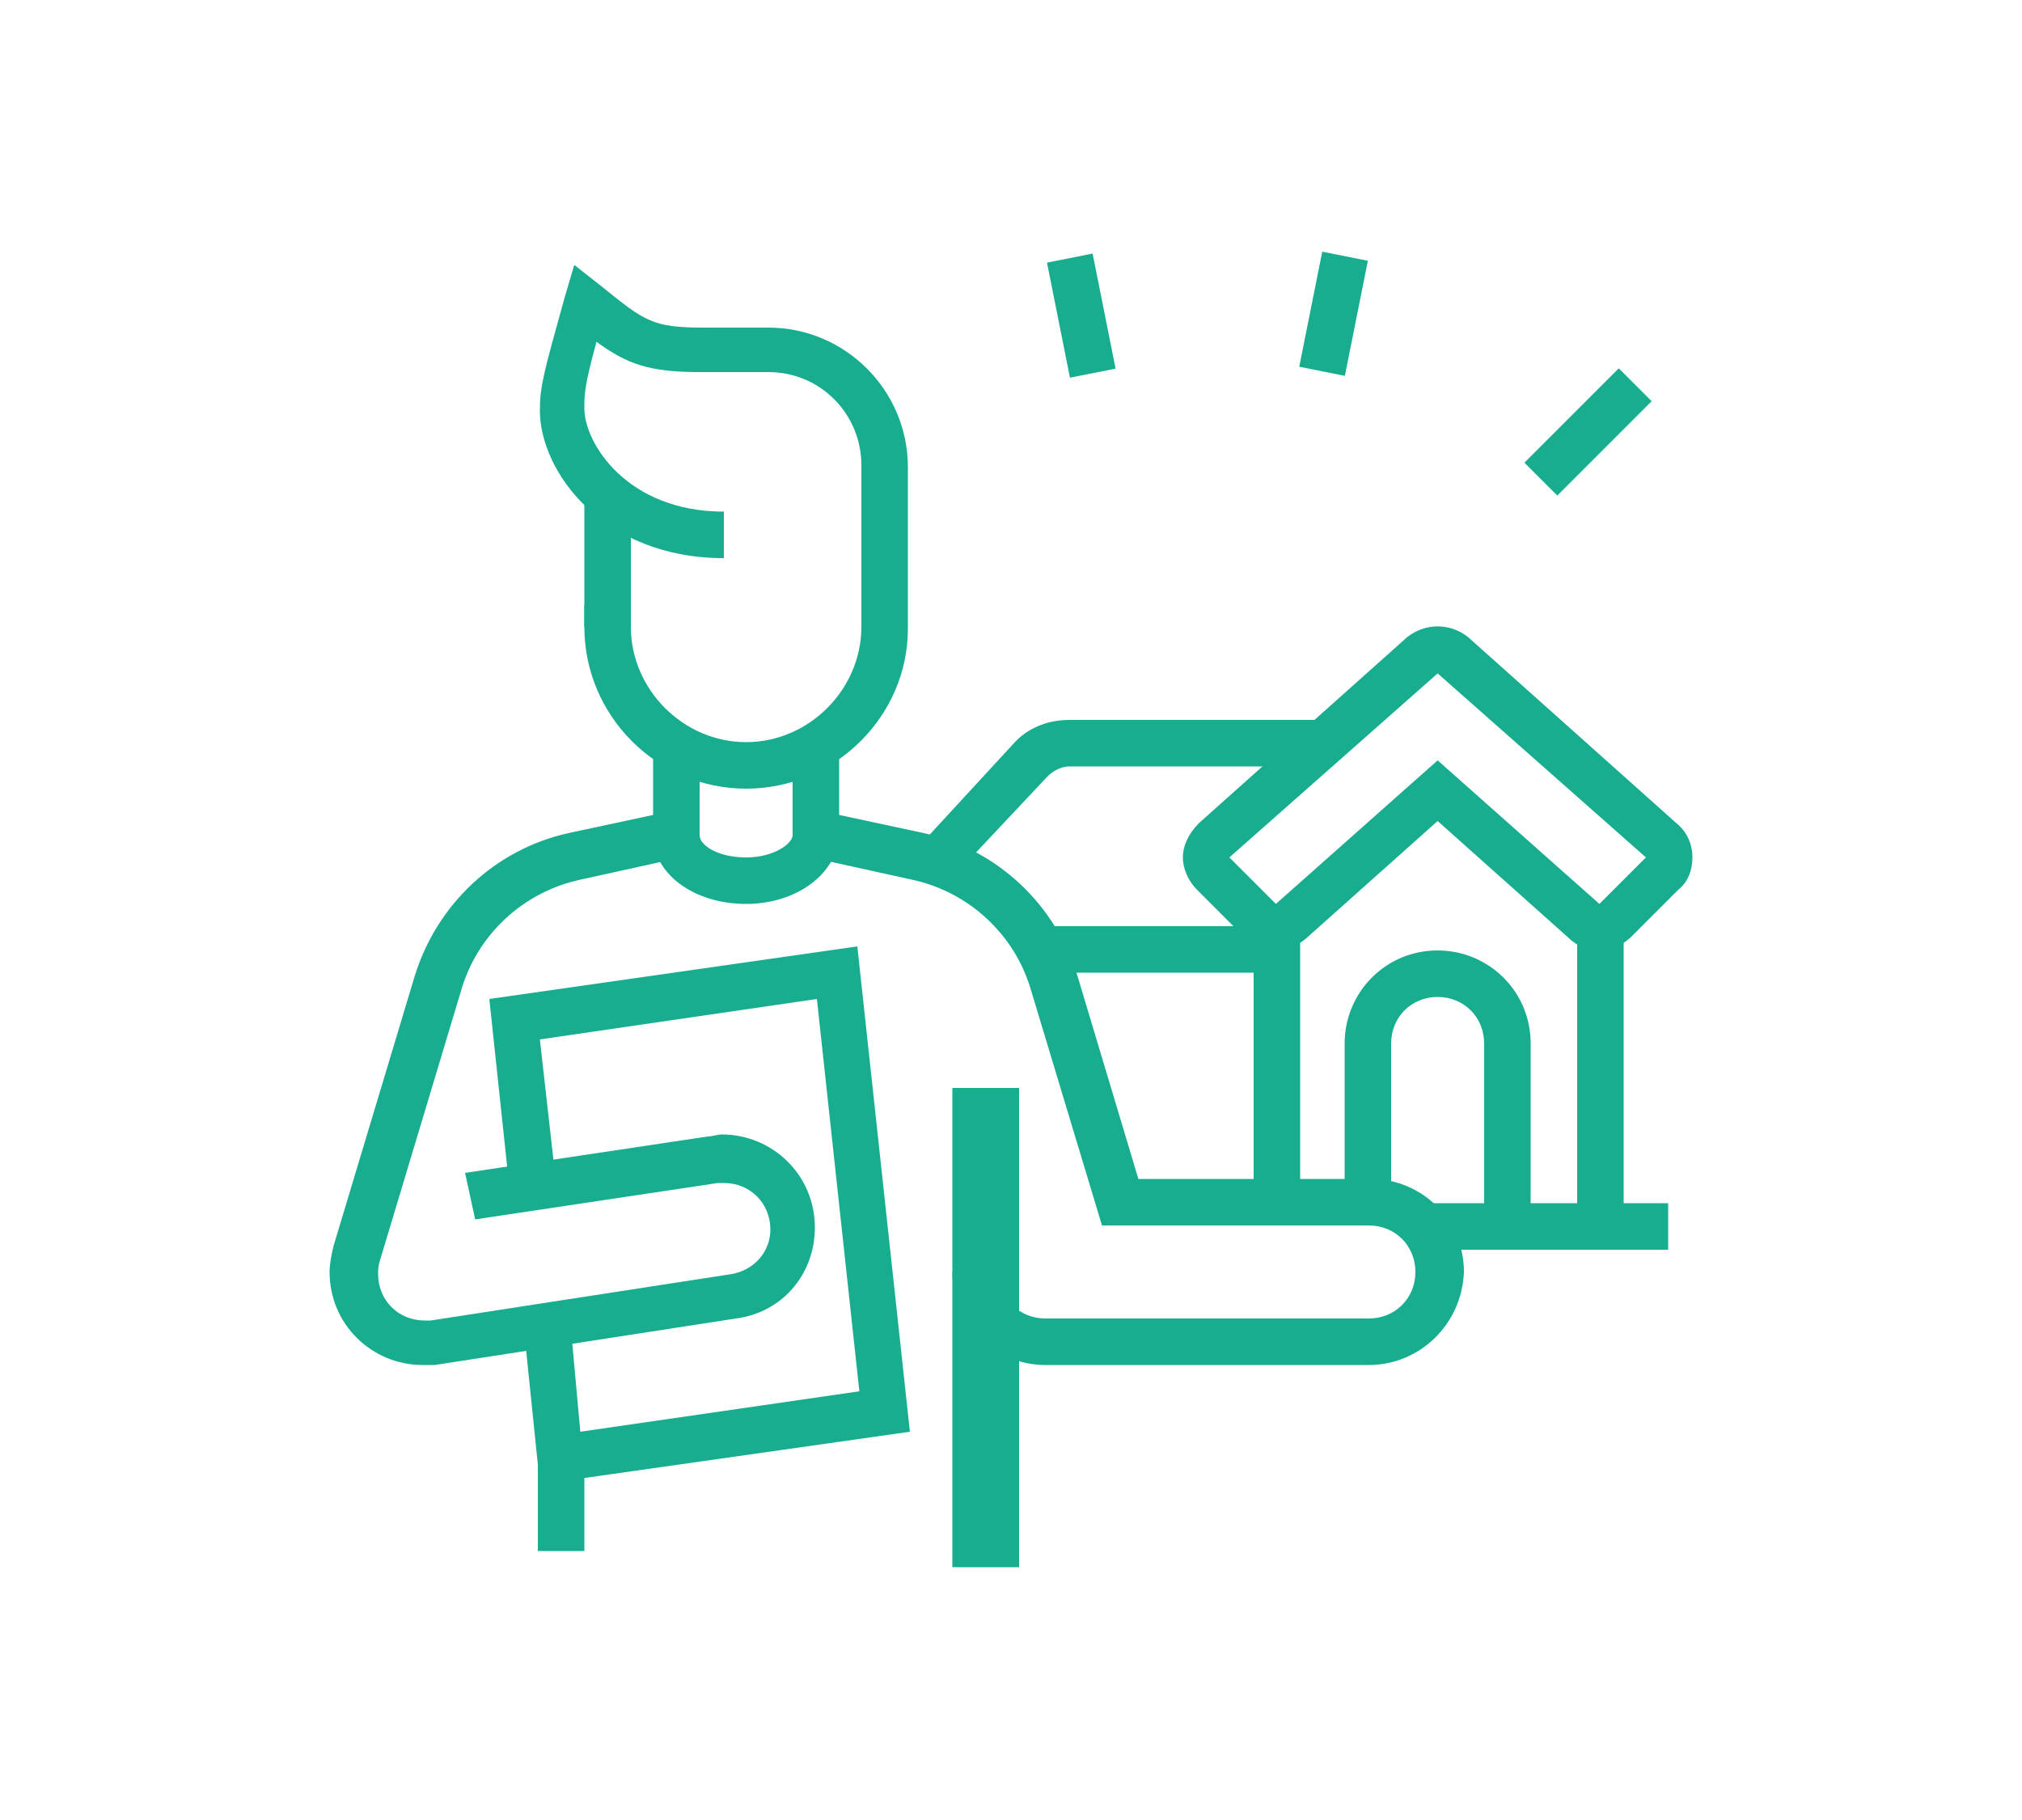 <?xml version="1.0" encoding="utf-8"?>
<!-- Generator: Adobe Illustrator 24.1.0, SVG Export Plug-In . SVG Version: 6.00 Build 0)  -->
<svg version="1.1" id="Layer_1" xmlns="http://www.w3.org/2000/svg" xmlns:xlink="http://www.w3.org/1999/xlink" x="0px" y="0px"
	 width="100px" height="90px" viewBox="0 0 100 90" style="enable-background:new 0 0 100 90;" xml:space="preserve">
<style type="text/css">
	.st0{display:none;}
	.st1{display:inline;fill:#17AD8E;}
	.st2{fill:#17AD8E;}
</style>
<g class="st0">
	<rect x="74.2" y="48.4" transform="matrix(0.986 -0.165 0.165 0.986 -7.503 13.094)" class="st1" width="2.3" height="7"/>
	<path class="st1" d="M53.9,48.7l-2.3-0.4l0.3-1.7c0.4-2.3,2.1-4.2,4.4-4.7l6.2-1.4v-3.4h2.3v5.3l-8,1.8c-1.4,0.3-2.4,1.4-2.7,2.8
		L53.9,48.7z"/>
	<path class="st1" d="M77.4,67.8c-2.1,0-3.2-0.6-6.1-2c-0.8-0.4-1.8-0.9-3-1.5l1-2.1c1.2,0.6,2.2,1.1,3,1.5c2.7,1.3,3.6,1.8,5.1,1.8
		c2.6,0,4.6-1.5,4.6-3.4c0-3.5-0.3-5.5-1.3-11.4l-0.6-3.6c-0.2-1.4-1.3-2.5-2.7-2.8l-8-1.8v-5.3h2.3v3.4l6.2,1.4
		c2.3,0.5,4.1,2.4,4.4,4.7l0.6,3.6c1,6.1,1.3,8.1,1.3,11.8C84.3,65.4,81.3,67.8,77.4,67.8z"/>
	<rect x="56.9" y="66.6" class="st1" width="2.3" height="10.4"/>
	<rect x="75.1" y="66.6" class="st1" width="2.3" height="10.4"/>
	<path class="st1" d="M67.1,39.3c-4.4,0-8-3.6-8-8v-1.1h2.3v1.1c0,3.1,2.6,5.7,5.7,5.7c3.1,0,5.7-2.6,5.7-5.7v-6.9
		c0-2.5-2-4.6-4.6-4.6h-3.4c-2.5,0-3.6-0.4-5.1-1.5c-0.6,2.2-0.6,2.6-0.6,3.3c0,1.7,2.1,5.1,6.9,5.1V29c-6,0-9.1-4.3-9.1-7.3
		c0-1.2,0.2-1.9,1.2-5.5l0.5-1.7l1.4,1.1c2.1,1.7,2.5,2,5,2h3.4c3.8,0,6.9,3.1,6.9,6.9v6.9C75.1,35.7,71.5,39.3,67.1,39.3z"/>
	<rect x="59.1" y="25.9" class="st1" width="2.3" height="5.4"/>
	<path class="st1" d="M67.1,45c-2.6,0-4.6-1.5-4.6-3.4h2.3c0,0.5,0.9,1.1,2.3,1.1c1.4,0,2.3-0.7,2.3-1.1h2.3
		C71.7,43.5,69.7,45,67.1,45z"/>
	<path class="st1" d="M38.6,37h-1.1c-3.8,0-6.9-3.1-6.9-6.9v-6h2.3v6c0,2.5,2,4.6,4.6,4.6h1.1V37z"/>
	<path class="st1" d="M44.3,22.3c-0.3-1.3-1.2-2.4-2.5-3.1l1.1-2c1.8,1,3.2,2.7,3.6,4.6L44.3,22.3z"/>
	<path class="st1" d="M51.1,66.7c-0.3,0-0.7,0-1-0.1l-10.3-2.3c-2.1-0.5-3.6-2.3-3.6-4.5c0-2.5,2-4.6,4.6-4.6c0.3,0,0.6,0,1,0.1
		l9.3,2.1l-0.5,2.2l-9.3-2.1c-0.2,0-0.3-0.1-0.5-0.1c-1.3,0-2.3,1-2.3,2.3c0,1.1,0.8,2,1.8,2.2l10.3,2.3c0.2,0,0.3,0.1,0.5,0.1
		c1.3,0,2.3-1,2.3-2.3c0-0.1,0-0.1,0-0.2l-2.3-17.3c-0.1-0.8-0.7-1.5-1.4-1.8L42,40.1v-3.5c0-0.8,0.5-1.3,0.8-1.6
		c0.1-0.1,0.1-0.1,0.2-0.2l0.1-0.1c1.5-1.8,2-2.4,3.6-7.2l2.2,0.7c-1.7,5.2-2.4,6-4,7.9l-0.1,0.1c-0.1,0.1-0.2,0.2-0.2,0.3
		c0,0.1-0.1,0.1-0.1,0.2v1.8l6.2,2.3c1.5,0.6,2.6,2,2.9,3.6l2.3,17.2c0,0.3,0.1,0.4,0.1,0.6C55.7,64.6,53.7,66.7,51.1,66.7z"/>
	<path class="st1" d="M26.1,53.7L24,52.9l3.5-8.5c0.4-1,1.1-1.7,2-2.2l4.6-2.5l1-4.2l2.2,0.6l-1.3,5.2l-5.5,2.9
		c-0.4,0.2-0.8,0.6-1,1.1L26.1,53.7z"/>
	<path class="st1" d="M26,64.4c-1.4,0-2.7-0.6-3.5-1.7l-5.7-6.9c-0.7-0.8-1-1.8-1-2.8c0-2.5,2-4.6,4.6-4.6c1.4,0,2.7,0.6,3.5,1.7
		l4.2,5l-1.8,1.5l-4.2-5c-0.5-0.6-1.1-0.9-1.8-0.9c-1.3,0-2.3,1-2.3,2.3c0,0.6,0.3,1.1,0.5,1.4l5.7,6.9c0.5,0.6,1.1,0.9,1.8,0.9
		c0.9,0,1.8-0.6,2.1-1.4l2.6-5.3l2.1,1l-2.5,5.2C29.5,63.3,27.9,64.4,26,64.4z"/>
	<rect x="30.6" y="53" class="st1" width="2.3" height="25.1"/>
	<path class="st1" d="M37.8,45c-1.4,0-2.7-0.9-3.1-2.2l-0.7-2l2.2-0.7l0.7,2c0.2,0.6,1,0.9,1.5,0.5l3.9-4l1.6,1.6l-4.1,4.2
		C39.3,44.7,38.6,45,37.8,45z"/>
	<rect x="48.9" y="65.4" class="st1" width="2.3" height="12.7"/>
	<polygon class="st1" points="37.6,70.2 35,49.7 48.7,48.3 49.9,58 47.7,58.2 46.7,50.8 37.6,51.7 39.5,67.7 49.9,66.7 50.1,69 	"/>
	<path class="st1" d="M48,29c-0.2,0-0.3,0-0.5-0.1l-19.7-4.6c-1-0.2-1.8-1.1-1.8-2.2c0-1,0.6-1.8,1.6-2.1c0.7-0.3,1.5-1.2,2.4-2.7
		c2.3-3.8,6.6-5.9,11-5.4c5.3,0.6,9.5,4.8,10.1,10.1c0.2,1.6-0.1,3.3-1,5.5C49.8,28.4,48.9,29,48,29z M39.7,14.2
		c-3.2,0-6.1,1.6-7.8,4.4c-0.8,1.3-2,3-3.6,3.6l0,0c0,0,0,0,0,0L48,26.7c0.7-1.8,1-3.3,0.8-4.5c-0.5-4.2-3.8-7.6-8.1-8
		C40.4,14.2,40.1,14.2,39.7,14.2z"/>
	<path class="st1" d="M57,67.8c-1.8,0-3.5-0.7-4.8-2l1.6-1.6c0.9,0.9,2,1.3,3.2,1.3c0.7,0,1.4-0.1,2.2-0.3l17.1-5.5
		c0.7-0.2,1.1-0.9,1.1-1.6c0-0.9-0.8-1.7-1.7-1.7c-0.1,0-0.2,0-0.3,0c0,0-17.2,3.5-17.4,3.6l-1.6,0.3l2-12.1l2.3,0.4l-1.5,8.8
		c2-0.4,6.3-1.3,15.9-3.2c0.3,0,0.5-0.1,0.7-0.1c2.2,0,4,1.8,4,4c0,1.7-1.1,3.2-2.7,3.8l-17.2,5.5C58.8,67.6,58,67.8,57,67.8z"/>
</g>
<g class="st0">
	<path class="st1" d="M33.4,24.4c-2.8,0-5.1-2.3-5.1-5.1c0-1.4,0.5-2.7,1.5-3.6l1.1-1.1c1-1,2.3-1.5,3.6-1.5c2.8,0,5.1,2.3,5.1,5.1
		c0,1.4-0.5,2.7-1.5,3.6l-1.1,1.1C36.1,23.9,34.8,24.4,33.4,24.4z M34.6,15.3c-0.8,0-1.5,0.3-2,0.8l-1.1,1.1c-0.5,0.5-0.8,1.3-0.8,2
		c0,1.6,1.3,2.9,2.9,2.9c0.8,0,1.5-0.3,2-0.8l1.1-1.1c0.5-0.5,0.8-1.3,0.8-2C37.4,16.6,36.2,15.3,34.6,15.3z"/>
	<path class="st1" d="M26,77h-5.7c-1.9,0-3.4-1.5-3.4-3.4c0-0.8,0.1-1.7,0.3-2.5l3.2-13.7l2.2,0.5l-3.2,13.7c-0.2,0.7-0.2,1.3-0.2,2
		c0,0.6,0.5,1.1,1.1,1.1H26c0-0.9-0.6-1.6-1.4-1.9l-1.9-0.6l1.6-6.8l2.2,0.5l-1.1,4.8c1.7,0.6,2.8,2.2,2.8,4.1
		C28.3,76,27.3,77,26,77z"/>
	<path class="st1" d="M48.9,35.9c-3.8,0-6.9-3.1-6.9-6.9s3.1-6.9,6.9-6.9c3.8,0,6.9,3.1,6.9,6.9S52.6,35.9,48.9,35.9z M48.9,24.4
		c-2.5,0-4.6,2-4.6,4.6s2,4.6,4.6,4.6c2.5,0,4.6-2,4.6-4.6S51.4,24.4,48.9,24.4z"/>
	<rect x="42" y="33.1" transform="matrix(0.707 -0.707 0.707 0.707 -11.414 40.892)" class="st1" width="3.3" height="2.3"/>
	<rect x="26" y="74.7" class="st1" width="29.7" height="2.3"/>
	<rect x="58" y="74.7" class="st1" width="2.3" height="2.3"/>
	<path class="st1" d="M80.8,50.7H53.4c-1.3,0-2.3-1-2.3-2.3c0-0.7,0.4-1.4,1-1.9l13.7-9.2c0.8-0.5,1.7-0.5,2.4,0l13.8,9.2
		c0.6,0.4,1,1.1,1,1.9C83.1,49.7,82.1,50.7,80.8,50.7z M67.1,39.3l-13.7,9.2l27.4,0L67.1,39.3z"/>
	<path class="st1" d="M45.4,55.3h-6.8c-1.3,0-2.3-1-2.3-2.3v-2.7c0-0.8,0.5-1.6,1.2-2l14-7.5c0.3-0.2,0.7-0.3,1.1-0.3h9.1v2.3h-9.1
		l-14,7.5l0,2.7l6.9,0V55.3z"/>
	<rect x="53.4" y="49.6" class="st1" width="2.3" height="19.4"/>
	<rect x="78.5" y="49.6" class="st1" width="2.3" height="19.4"/>
	<rect x="36.2" y="67.8" class="st1" width="46.9" height="2.3"/>
	<path class="st1" d="M72.8,69h-2.3V55.3l-6.8,0l0,13.7h-2.3V55.3c0-1.3,1-2.3,2.3-2.3h6.8c1.3,0,2.3,1,2.3,2.3V69z"/>
	<rect x="47.7" y="53" class="st1" width="2.3" height="2.3"/>
	<rect x="38.6" y="54.1" class="st1" width="2.3" height="14.8"/>
	<path class="st1" d="M39.7,77h-3.4v-2.3h3.4c0-0.9-0.6-1.6-1.4-1.9l-2.5-0.8l-7.6-25.8l2.4-8.4l2.2,0.6l-2.2,7.8l7.1,24l1.4,0.5
		c1.8,0.6,3,2.2,2.9,4.1C42,76,41,77,39.7,77z"/>
	<path class="st1" d="M37.4,77H34c-1.5,0-2.8-1-3.3-2.4c-2.3-6-4.1-10.7-5.5-14.3c-4.5-11.5-4.9-12.7-4.9-16.4
		c0-2.3,0.7-4.4,2.1-8.9c0.5-1.6,1.1-3.6,1.9-6.1c0.6-2,2.2-3.3,4.1-3.3c1.6,0,3,0.8,3.7,2.1l4.4,7.3l3-1.2c0.3-0.1,0.7-0.2,1.1-0.2
		c1.6-0.1,3,1,3.4,2.4c0.5,1.7-0.4,3.5-2,4.2l-5.7,2.3c-1.5,0.6-3.4,0-4.2-1.4l-4-6.7l2-1.2l4,6.7c0.3,0.5,0.9,0.7,1.4,0.5l5.7-2.3
		c0.5-0.2,0.9-0.7,0.7-1.4c-0.1-0.5-0.7-0.8-1.2-0.8c-0.1,0-0.2,0-0.3,0.1l-4.8,1.9l-5.4-9c-0.4-0.6-1-1-1.8-1c-0.9,0-1.6,0.6-2,1.7
		c-0.8,2.5-1.4,4.5-1.9,6.1c-1.4,4.4-2,6.3-2,8.2c0,3.2,0.4,4.1,4.8,15.5c1.4,3.6,3.2,8.3,5.5,14.4c0.2,0.6,0.6,0.9,1.1,0.9h3.4V77z
		"/>
</g>
<g>
	<path class="st2" d="M36.9,39c-4.4,0-8-3.6-8-8v-1.1h2.3V31c0,3.1,2.6,5.7,5.7,5.7c3.1,0,5.7-2.6,5.7-5.7v-8c0-2.5-2-4.6-4.6-4.6
		h-3.4c-2.5,0-3.6-0.4-5.1-1.5c-0.6,2.2-0.6,2.6-0.6,3.3c0,1.7,2.1,5.1,6.9,5.1v2.3c-6,0-9.1-4.3-9.1-7.3c0-1.2,0.2-1.9,1.2-5.5
		l0.5-1.7l1.4,1.1c2.1,1.7,2.5,2,5,2H38c3.8,0,6.9,3.1,6.9,6.9v8C44.9,35.4,41.3,39,36.9,39z"/>
	<rect x="28.9" y="24.5" class="st2" width="2.3" height="6.5"/>
	<path class="st2" d="M67.7,67.5h-16c-2.5,0-4.6-2-4.6-4.6h2.3c0,1.3,1,2.3,2.3,2.3h16c1.3,0,2.3-1,2.3-2.3s-1-2.3-2.3-2.3H54.5
		L51,49c-0.8-2.8-3.1-4.9-5.9-5.5l-5.9-1.3v-5.3h2.3v3.4l4.2,0.9c3.6,0.8,6.5,3.5,7.6,7.1l3,10h11.5c2.5,0,4.6,2,4.6,4.6
		C72.3,65.5,70.2,67.5,67.7,67.5z"/>
	<rect x="26.6" y="72.1" class="st2" width="2.3" height="4.6"/>
	<rect x="47.1" y="53.8" class="st2" width="3.3" height="23.7"/>
	<path class="st2" d="M36.9,44.7c-2.6,0-4.6-1.5-4.6-3.4h2.3c0,0.5,0.9,1.1,2.3,1.1c1.4,0,2.3-0.7,2.3-1.1h2.3
		C41.4,43.2,39.4,44.7,36.9,44.7z"/>
	<polygon class="st2" points="26.7,73.4 25.9,65.6 28.2,65.3 28.7,70.8 42.5,68.8 40.4,49.4 26.7,51.4 27.5,58.5 25.2,58.8 
		24.2,49.4 42.4,46.8 45,70.8 	"/>
	<path class="st2" d="M20.9,67.5c-2.5,0-4.6-2-4.6-4.6c0-0.4,0.1-0.9,0.2-1.3l4-13.3c1.1-3.6,4-6.3,7.6-7.1l4.2-0.9v-3.4h2.3v5.3
		l-5.9,1.3c-2.8,0.6-5.1,2.7-5.9,5.5l-4,13.3c-0.1,0.3-0.1,0.5-0.1,0.7c0,1.3,1,2.3,2.3,2.3c0.1,0,0.2,0,0.3,0l14.9-2.3
		c1.1-0.2,1.9-1.1,1.9-2.2c0-1.3-1-2.3-2.3-2.3c-0.1,0-0.2,0-0.3,0l-12,1.8L23,58l12-1.8c0.2,0,0.5-0.1,0.7-0.1c2.5,0,4.6,2,4.6,4.6
		c0,2.3-1.6,4.2-3.9,4.5l-14.9,2.3C21.3,67.5,21.1,67.5,20.9,67.5z"/>
	<path class="st2" d="M79.1,47c-0.5,0-1.1-0.2-1.5-0.6l-6.5-5.8l-6.5,5.8c-0.9,0.8-2.3,0.7-3.1-0.1L59.2,44c-0.4-0.4-0.7-1-0.7-1.6
		c0-0.6,0.3-1.2,0.8-1.7l10.3-9.2c0.9-0.7,2.1-0.7,3,0l10.3,9.2c0.5,0.4,0.8,1,0.8,1.7c0,0.6-0.2,1.2-0.7,1.6l-2.3,2.3
		C80.3,46.7,79.7,47,79.1,47z M71.1,33.3l-10.3,9.1l2.3,2.3l8-7.1l8,7.1l2.3-2.3L71.1,33.3z"/>
	<path class="st2" d="M47.1,43.4l-1.7-1.5l4.7-5.1c0.7-0.8,1.7-1.2,2.8-1.2h12.7v2.3H52.9c-0.4,0-0.8,0.2-1.1,0.5L47.1,43.4z"/>
	<rect x="62" y="45.8" class="st2" width="2.3" height="13.7"/>
	<rect x="78" y="45.8" class="st2" width="2.3" height="14.8"/>
	<rect x="70.2" y="59.5" class="st2" width="12.3" height="2.3"/>
	<rect x="51.4" y="45.8" class="st2" width="11.7" height="2.3"/>
	<path class="st2" d="M75.7,60.7h-2.3v-9.1c0-1.3-1-2.3-2.3-2.3c-1.3,0-2.3,1-2.3,2.3v8h-2.3v-8c0-2.5,2-4.6,4.6-4.6
		c2.5,0,4.6,2,4.6,4.6V60.7z"/>
	<rect x="75.2" y="20.2" transform="matrix(0.707 -0.707 0.707 0.707 7.944 61.765)" class="st2" width="6.6" height="2.3"/>
	<rect x="63.1" y="14.4" transform="matrix(0.196 -0.981 0.981 0.196 37.762 77.214)" class="st2" width="5.8" height="2.3"/>
	<rect x="52.3" y="12.7" transform="matrix(0.981 -0.196 0.196 0.981 -2.016 10.78)" class="st2" width="2.3" height="5.8"/>
</g>
</svg>
